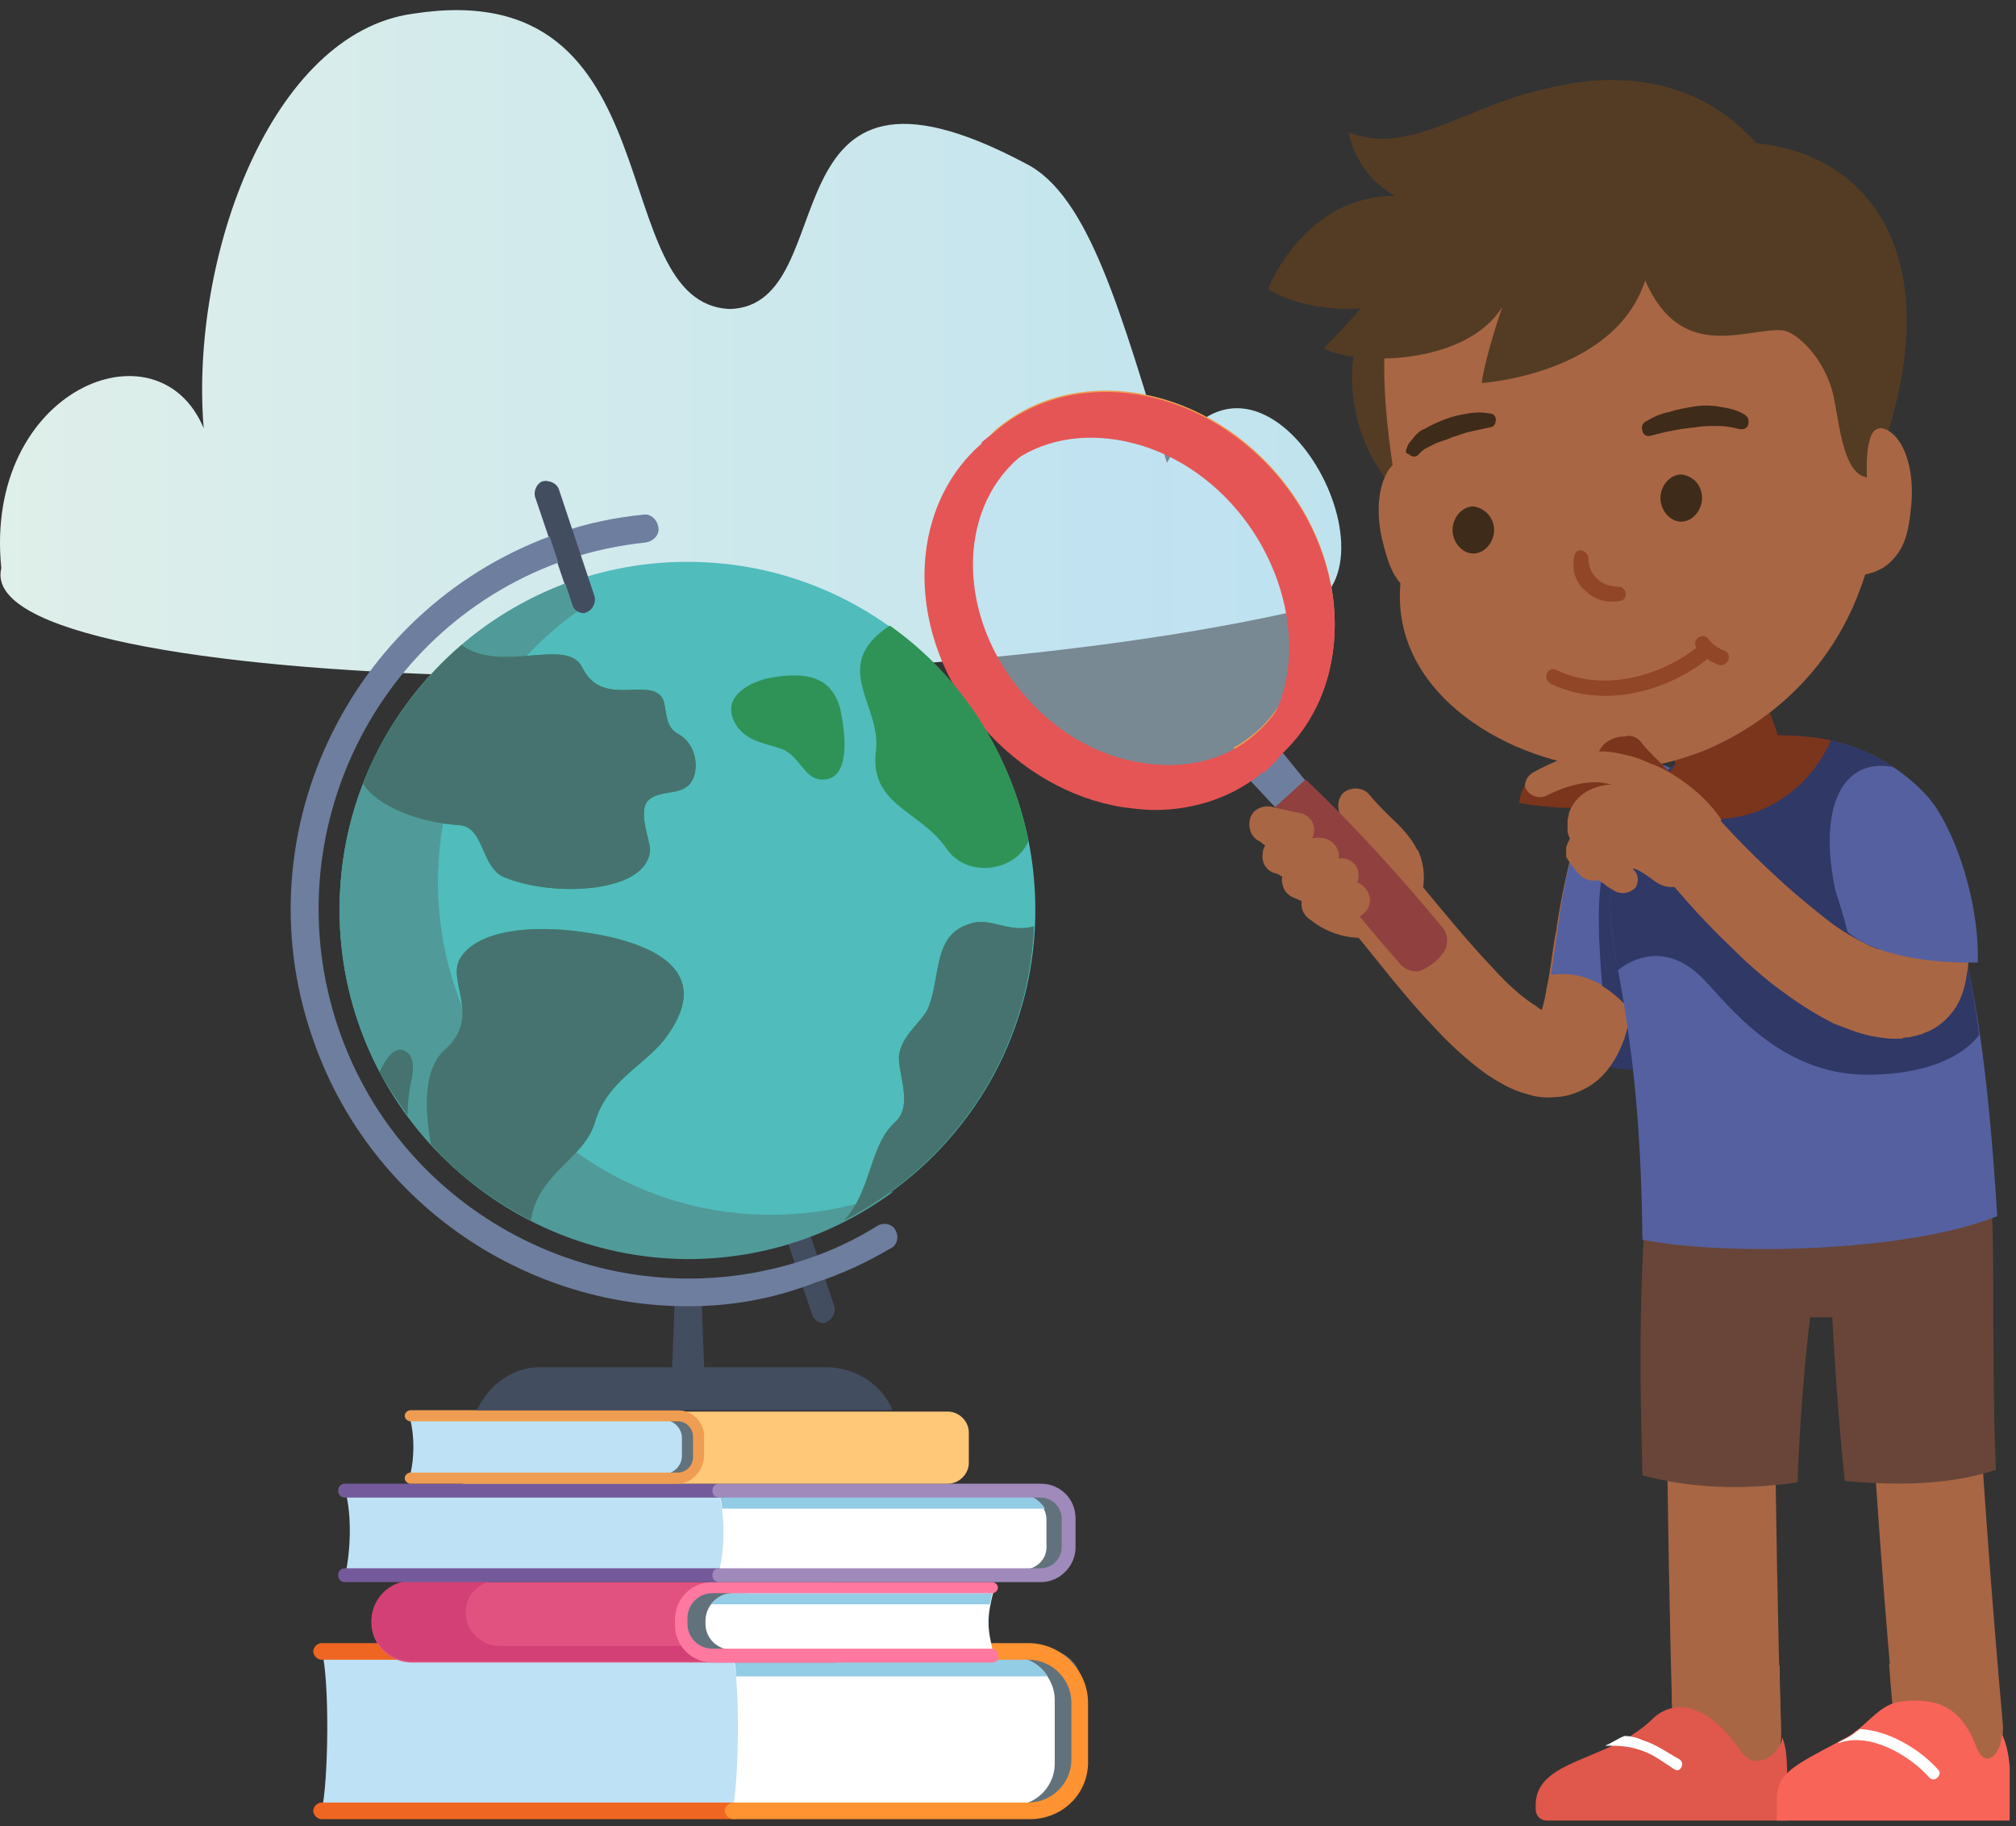 <svg fill="none" height="125" viewBox="0 0 138 125" width="138" xmlns="http://www.w3.org/2000/svg" xmlns:xlink="http://www.w3.org/1999/xlink"><rect x="0" y="0" width="138" height="125" fill="#333333" stroke="none"/><linearGradient id="a" gradientUnits="userSpaceOnUse" x1="-.006" x2="91.798" y1="23.49" y2="23.49"><stop offset="0" stop-color="#dfefea"/><stop offset="1" stop-color="#bfe3ee"/></linearGradient><clipPath id="b"><path d="m19.924 5.436h117.646v119.164h-117.646z"/></clipPath><path d="m.089 38.889c-1.233-12.239 10.721-17.078 13.852-9.582-.949-11.765 4.649-27.04 14.326-28.368 18.216-2.846 12.903 19.924 21.727 20.209 7.97-.285 1.992-19.639 20.209-9.962 4.364 2.182 6.546 10.341 9.677 20.493 6.262-11.48 16.603 6.831 9.582 9.962-30.17 7.116-91.555 6.072-89.373-2.751z" fill="url(#a)"/><g clip-path="url(#b)"><path d="m106.071 66.726c-.095 3.7 1.708 7.211 7.495 6.357-.949-3.51-3.795-6.926-7.495-6.357z" fill="#303866"/><path d="m114.705 57.523c-.475.854-.949 1.897-1.234 3.036-.379 1.139-.569 2.467-.854 3.795-.284 1.328-.474 2.751-.759 4.269-.189.759-.379 1.518-.664 2.467-.19.474-.379.949-.664 1.423s-.759 1.139-1.423 1.613c-.38.285-.759.474-1.233.664-.475.19-.949.285-1.329.285-.759.095-1.423 0-1.992-.19-1.139-.285-1.993-.854-2.752-1.328-1.423-1.044-2.561-2.087-3.605-3.226-2.087-2.182-3.795-4.459-5.598-6.641-.949-1.233-.759-2.941.474-3.89 1.233-.949 2.941-.759 3.89.38 1.803 2.182 3.51 4.269 5.313 6.167.854.949 1.802 1.803 2.656 2.372.19.095.38.285.57.38.189.095.284.095.379.19h.095s-.19 0-.285.095c-.094 0-.284.095-.284.19-.19.095-.095.19-.095.095 0-.095.095-.285.19-.474.189-.474.284-1.044.379-1.613.285-1.233.38-2.656.664-3.985.19-1.423.475-2.846.854-4.459.38-1.518.949-3.131 1.898-4.649.854-1.423 2.751-1.898 4.269-1.044 1.518.664 1.992 2.562 1.139 4.08z" fill="#a96644"/><path d="m117.835 59.42c.57-5.598-5.597-10.057-8.443-5.313-2.372 3.985-2.562 8.634-3.226 12.618 3.605-.569 6.546 2.846 7.495 6.357-.095.095 3.321-6.262 4.174-13.662z" fill="#5560a0"/><path d="m109.771 59.515c-.474 1.803-.379 4.554-.095 7.97 1.898 1.139 3.321 3.321 3.985 5.693 0 0 3.226-5.977 4.174-13.093z" fill="#303866"/><path d="m118.215 122.418c-1.992 0-3.605-1.613-3.7-3.605-.475-15.655-.475-31.404-.475-31.594 0-1.992 1.613-3.7 3.701-3.7 1.992 0 3.7 1.613 3.7 3.7 0 .19 0 15.844.474 31.404.095 1.992-1.518 3.7-3.605 3.795-.095 0-.095 0-.095 0z" fill="#a96644"/><path d="m114.42 114.069c0 1.613.095 3.226.095 4.839.095 1.992 1.708 3.605 3.7 3.605h.095c1.992-.095 3.605-1.708 3.605-3.795 0-1.613-.095-3.131-.095-4.744-2.467.474-4.933.474-7.4.095z" fill="#a96644"/><path d="m133.395 121.944c-1.898 0-3.51-1.424-3.605-3.321-1.613-17.078-2.277-32.922-2.277-33.112-.095-1.992 1.518-3.7 3.51-3.795s3.7 1.518 3.795 3.51c0 .19.759 15.844 2.277 32.732.19 1.992-1.328 3.795-3.321 3.985-.189 0-.284 0-.379 0z" fill="#a96644"/><path d="m136.621 113.5c-2.182.379-4.649.474-7.306.379.095 1.613.285 3.131.38 4.744.19 1.898 1.802 3.321 3.605 3.321h.38c1.992-.19 3.51-1.993 3.32-3.985-.095-1.518-.284-2.941-.379-4.459z" fill="#a96644"/><path d="m136.052 78.585-23.055.38c-.854 7.59-.759 14.99-.57 22.011 3.226.854 6.737 1.044 10.627.474.189-6.072.853-11.29.853-11.29h1.518s.285 5.882.854 11.196c3.985.379 7.495.189 10.342-.759-.38-9.867.095-15.845-.569-22.012z" fill="#684538"/><path d="m122.295 123.462v1.138h-16.414c-.474 0-.759-.379-.759-.759 0-.095 0-.19 0-.284 0-2.183 2.277-2.752 4.839-3.89.474-.19.854-.475 1.328-.665.664-.379 1.328-.853 1.897-1.423 1.234-1.138 3.511-1.328 5.978 2.277 1.043 1.518 2.751.095 2.846-.948.474 1.233.285 3.036.285 4.554z" fill="#e0574c"/><path d="m137.569 123.462v1.138h-15.939v-1.518c0-1.708 1.234-2.277 4.08-3.795.285-.19.569-.284.854-.474.19-.095.379-.285.664-.475.949-.759 1.708-1.802 3.036-1.897 2.657-.285 4.08.664 5.028 3.131.665 1.708 1.803.284 1.708-.949.664 1.233.664 3.321.569 4.839z" fill="#f96458"/><path d="m132.067 121.659c-1.329-1.518-4.08-3.131-6.167-2.372h-.095c.285-.19.569-.284.854-.474.19-.095.379-.285.664-.475 1.992.095 4.174 1.424 5.408 2.847.19.284-.285.854-.664.474z" fill="#fff"/><path d="m114.61 121.09c-.759-.475-1.424-1.044-2.372-1.329-.854-.284-1.518-.284-2.372-.284.474-.19.854-.475 1.328-.664.38 0 .854.095 1.233.284.949.285 1.708.854 2.562 1.329.38.284 0 .948-.379.664z" fill="#fff"/><path d="m132.636 59.041c-2.087-5.503-5.692-8.823-10.911-8.634l-7.02 1.897c-4.27 2.751-5.124 8.064-4.08 13.377 1.044 5.503 1.708 10.626 1.803 19.165 5.692 1.139 18.216.854 24.288-1.613-.57-9.013-1.423-17.362-4.08-24.193z" fill="#5560a0"/><path d="m132.636 59.041c-2.087-5.503-5.692-8.823-10.911-8.634l-7.02 1.897c-4.27 2.751-5.124 8.064-4.08 13.377 0 .285.095.474.095.759 0 0 2.751-2.562 5.787.474 1.708 1.708 5.218 6.641 11.29 6.641s7.685-2.751 7.685-2.751c-.569-4.269-1.423-8.159-2.846-11.764z" fill="#303866"/><path d="m132.351 55.341c.57 1.328 1.139 2.751 1.518 4.175.38 1.423.759 2.846.854 4.459.095.854.095 1.708-.095 2.751-.094.569-.189 1.139-.569 1.897-.19.38-.474.759-.854 1.139-.379.38-.948.759-1.518.949l-.19.095h-.094l-.285.095c-.19 0-.285.095-.474.095-.19 0-.285 0-.475.095h-.474c-.569 0-1.139-.095-1.613-.19-.949-.19-1.803-.569-2.562-.854-1.518-.759-2.751-1.613-3.89-2.467-1.138-.854-2.277-1.897-3.225-2.846-2.088-1.992-3.89-4.08-5.598-6.262-.854-1.139-.759-2.751.38-3.7 1.043-.854 2.656-.759 3.605.285 1.708 1.992 3.51 3.795 5.408 5.503.948.854 1.897 1.613 2.846 2.372s1.992 1.328 2.941 1.803c.474.19.949.38 1.233.38h.38.095-.095c-.285.095-.474.285-.664.38-.19.19-.19.285-.285.38s0 .095 0-.095c0-.285 0-.759 0-1.328-.095-1.044-.379-2.277-.664-3.416-.379-1.139-.759-2.277-1.233-3.416-.664-1.518.095-3.226 1.518-3.89 1.707-.474 3.415.19 4.079 1.613z" fill="#a96644"/><path d="m132.636 55.436c-1.423-2.277-5.882-5.598-10.721-4.839l.19 2.372c3.226 5.787 4.364 10.816 4.364 10.816 2.846 2.372 8.918 2.087 8.918 2.087.095-3.416-1.043-7.685-2.751-10.436z" fill="#5560a0"/><path d="m121.82 50.502-.19 2.467c2.562 4.554 4.175 8.539 4.554 10.057-2.087-6.736-.569-11.29 3.416-10.531-1.992-1.328-4.839-2.372-7.78-1.992z" fill="#303866"/><path d="m125.331 50.692c-.759-.285-3.131-.38-3.606-.38l-7.02 1.992-1.898 2.467c4.839 2.846 10.341.759 12.524-4.08z" fill="#7a351c"/><path d="m114.704 52.305c-.664-1.708-1.328-4.175-1.328-4.175l6.736-1.897s1.044 2.372 1.613 4.175c.854 2.656-6.167 4.269-7.021 1.897z" fill="#7a351c"/><path d="m98.101 35.796c-8.254-5.408-6.452-16.603-.095-18.69l1.518 4.459c-4.364 2.941-1.803 7.116-1.423 14.231z" fill="#543c24"/><path d="m94.591 36.84c.474 1.992.854 2.751 1.708 3.51 1.139 1.139 2.941.759 2.941.759-.19-1.518-.285-5.313-.664-6.831-1.518-5.313-5.123-2.657-3.985 2.562z" fill="#a96644"/><path d="m116.697 51.356c-1.233.474-2.467.854-3.605 1.044-1.424.285-3.131.285-4.934 0-6.736-1.139-14.326-6.452-11.859-14.706-.38-3.036-3.985-18.026 1.328-19.924 9.487-3.416-1.139-7.116 9.772-8.159 18.88-1.803 19.734 6.831 20.778 16.888l.474 1.992c1.234 13.852-5.882 20.303-11.954 22.865z" fill="#a96644"/><path d="m120.207 9.801c-7.78-8.918-22.485-2.182-24.573 3.605-6.357-.095-8.823 6.357-8.823 6.357 2.467 1.708 9.393 2.467 12.808-1.613-.19.38 4.649-2.562 4.459 1.139 0 0 5.883 4.934 9.203-1.898.38 3.7 13.757-.949 14.232 12.618 1.897 1.897.948-1.518 1.518.19 4.174-12.524-.949-19.639-8.824-20.398z" fill="#543c24"/><path d="m111.004 41.109c-.854.19-1.802 0-2.466-.664-.38-.285-.57-.664-.759-1.139-.095-.474-.095-.949 0-1.328.094-.285.379-.38.569-.285.19.095.379.285.379.474 0 .569.19 1.044.57 1.423.379.38.948.569 1.518.569.284 0 .474.285.474.474 0 .285-.095.38-.285.474z" fill="#914627"/><path d="m118.974 29.345c-.38-.095-.854-.19-1.423-.19-.475 0-1.044 0-1.518.095-1.044.095-1.993.285-3.036.569-.285.095-.57-.095-.57-.38-.094-.19 0-.474.19-.569.475-.285 1.044-.569 1.613-.664.569-.19 1.139-.285 1.708-.38s1.138-.095 1.708 0c.569.095 1.233.19 1.802.569.285.19.285.474.19.759-.095.19-.379.285-.664.19z" fill="#3f2b19"/><path d="m96.299 30.673c.095-.38.38-.569.569-.854.19-.19.38-.38.664-.474.474-.285.949-.474 1.423-.664.474-.19.949-.285 1.518-.38.475-.095 1.044-.095 1.518 0 .285 0 .475.285.38.569 0 .19-.19.38-.38.38-.474.095-.854.19-1.328.285-.474.095-.854.285-1.234.38-.38.19-.854.285-1.233.474-.19.095-.38.19-.569.285-.19.095-.285.19-.38.285l-.19.19c-.19.19-.474.095-.664-.095-.19 0-.19-.19-.095-.38z" fill="#3f2b19"/><path d="m106.545 45.853c3.131 1.518 7.021.474 9.583-1.518-.38-.569.474-1.139.854-.569.284.38.569.569 1.043.759.664.285.19 1.233-.474.949-.19-.095-.475-.19-.664-.38-2.847 2.277-7.211 3.416-10.721 1.708-.664-.38-.19-1.233.379-.949z" fill="#914627"/><path d="m130.833 34.563c-.189 1.992-.474 2.846-1.233 3.7-1.044 1.233-2.846 1.139-2.846 1.139 0-1.518-.38-5.313-.19-6.831.854-5.598 4.744-3.416 4.269 1.992z" fill="#a96644"/><path d="m110.625 5.721-.475.285-1.992 1.044-10.341 7.116c-4.839-.759-5.503-5.123-5.503-5.123 3.89 1.613 7.78-1.518 12.618-2.751 1.518-.38 3.226-.664 5.124-.664.189.095.379.095.569.095z" fill="#543c24"/><path d="m101.422 26.214s9.108-.569 11.195-7.021c2.467 5.693 6.926 3.226 9.393 3.416.949.095 2.941 1.898 3.51 4.554.38 1.803.664 5.313 2.277 5.503 0 0-.189-3.131.759-3.321 2.372-.38-2.656-15.37-14.516-14.611-3.7.285-14.326-4.08-17.172 1.044-2.372 4.364-6.262 8.064-6.262 8.064 2.372 1.233 9.772 1.139 12.239-2.846 0 0-1.138 3.226-1.423 5.218z" fill="#543c24"/><path d="m115.084 53.633c-1.613.664-3.226 1.139-4.649 1.423-1.897.38-4.174.285-6.451-.095.094-.664.284-1.233.569-1.328 1.708-.949 2.846-2.182 4.838-2.087.19-.38.38-.664.759-.854 1.613-.949 2.562.759 3.226 1.423.664.664 1.234 1.139 1.708 1.518z" fill="#7a351c"/><path d="m112.333 50.787c.189.285.569.664.853.949.285.285.665.664.949.949.38.285.664.569 1.044.854.379.285.759.569 1.043.854.57.38.665 1.233.285 1.803-.379.569-1.233.664-1.803.285l-.094-.095c-.38-.38-.759-.664-1.044-1.044-.38-.38-.664-.664-1.044-1.044-.379-.38-.664-.759-.948-1.139-.285-.38-.665-.759-.949-1.328-.285-.474-.095-1.044.379-1.328.475-.285 1.044-.095 1.329.285z" fill="#7a351c"/><g fill="#a96644"><path d="m110.625 61.033c-.285-.19-.569-.285-.854-.569-.19-.095-.285-.19-.474-.38 0 0-.095-.095-.095-.19 0-.095-.095-.19-.19-.19 0 0-.095-.095-.095-.19 0-.095 0-.095-.095-.19 0-.19 0-.38 0-.474.095-.474.285-.664.475-.854.189-.19.379-.38.664-.474.474-.285.949-.285 1.423-.285h.095c.664 0 1.138.569 1.043 1.233 0 .664-.569 1.139-1.233 1.044h-.095c-.095 0-.19 0-.19 0s0 0-.094 0c0 0 0 0 0-.19 0-.095 0-.095 0-.285 0-.095 0-.095 0-.095v-.095s.094.095.189.19c.19.095.38.285.57.38.474.285.569.854.284 1.328-.379.38-.854.474-1.328.285z"/><path d="m108.253 59.99c-.19-.19-.38-.38-.569-.664-.095-.095-.19-.285-.285-.38-.095-.095-.095-.19-.19-.285v-.095c0-.095 0-.19 0-.285s0-.095 0-.19c0-.095 0-.095 0-.095.095-.285.19-.474.285-.664.095-.19.19-.285.285-.474.189-.285.474-.474.759-.664.569-.38 1.328-.569 1.992-.569s1.328.285 1.898.569c.569.285.759.949.474 1.518-.285.569-.949.759-1.518.474-.285-.19-.664-.285-.949-.285s-.569 0-.759.19c-.095.095-.19.19-.285.285 0 .095-.094.095-.094.19 0 0-.095.095 0 0v-.095-.095c0-.095 0-.19 0-.19s.094.095.094.19c.095.19.285.38.38.474.379.38.285 1.044-.095 1.328-.474.19-1.044.095-1.423-.19z"/><path d="m107.589 57.713c-.095-.19-.095-.285-.19-.474-.095-.19-.095-.38-.095-.474 0-.19 0-.38 0-.569 0-.19.095-.38.095-.569.285-.759.854-1.328 1.518-1.613s1.328-.38 1.992-.285c.665.095 1.234.285 1.803.569s.759.949.474 1.518c-.284.569-.948.759-1.518.474-.284-.19-.569-.285-.948-.38-.285-.095-.664 0-.854 0-.285.095-.38.19-.475.38-.094.095-.094.38.095.664v.095c.19.474 0 1.044-.569 1.233-.569.095-1.138-.095-1.328-.569z"/><path d="m104.932 52.874c.664-.38 1.329-.664 1.993-.949s1.518-.474 2.277-.474c.759-.095 1.613.095 2.372.285.759.19 1.518.569 2.087.854.664.38.854 1.139.474 1.708-.379.664-1.138.854-1.707.474 0 0-.095 0-.095-.095-1.044-.664-2.088-1.139-3.131-1.139-1.139 0-2.277.38-3.416.949-.474.19-1.043 0-1.328-.474-.19-.285 0-.854.474-1.139z"/><path d="m115.464 60.559c-2.183.569-1.993-.569-3.89-1.233-1.044-.38-.475-5.977 1.518-7.021.664.19 3.225 1.518 4.743 3.795z"/><path d="m86.526 58.946c.285.664 1.613 1.233 1.613 1.233s-.38.38-.19.759c.38.569 1.803.949 1.803.949s-.664.38-.474.569c.38.664 2.182 1.897 4.269 1.708.759-.095 2.751-.285 3.605-2.467.759-1.897-.095-3.51-.095-3.51s-7.116-2.656-11.48-1.613c.19.854 1.233 1.423 1.233 1.423s-.474.474-.285.949z"/><path d="m95.919 62.551c-.19 0-.285 0-.474-.095-.664-.285-.949-.949-.664-1.613.474-1.233 0-1.803-1.423-3.226-.474-.474-1.044-1.044-1.518-1.708-.38-.569-.285-1.328.19-1.708.569-.38 1.328-.285 1.708.19.38.474.854.949 1.328 1.423 1.423 1.328 3.131 3.036 1.992 5.882-.19.569-.664.854-1.139.854z"/></g><path d="m85.411 51.328c4.571-3.926 4.485-11.524-.193-16.97-4.678-5.446-12.175-6.677-16.746-2.751-4.571 3.926-4.485 11.524.193 16.97 4.678 5.446 12.175 6.677 16.746 2.751z" fill="#bee1f5" opacity=".5"/><path d="m87.285 55.246 2.087-1.803-2.467-3.036-2.277 1.992z" fill="#6e7e9e"/><path d="m97.437 66.346c.569-.285 1.044-.664 1.423-1.233.285-.474.285-1.139-.095-1.613-2.751-3.321-6.072-7.021-9.393-10.152l-2.087 1.897c2.656 3.7 5.787 7.59 8.634 10.816.38.38 1.044.569 1.518.285z" fill="#914040"/><path d="m85.578 53.253-1.139-2.087c.569-.285 1.044-.664 1.518-1.044 4.269-3.7 4.175-10.911-.285-16.129-4.459-5.218-11.575-6.452-15.939-2.751-.569.474-1.044 1.044-1.518 1.708l-1.992-1.328c.569-.759 1.233-1.518 1.898-2.182 5.313-4.554 13.947-3.226 19.26 2.941 5.313 6.167 5.313 14.896 0 19.45-.474.664-1.139 1.044-1.803 1.423z" fill="#ef9d52"/><path d="m79.885 54.677c-.759 0-1.423-.095-2.182-.19-3.605-.569-7.021-2.562-9.582-5.503-5.313-6.167-5.313-14.896 0-19.45 5.313-4.554 13.947-3.226 19.26 2.941 5.313 6.167 5.313 14.896 0 19.45-1.992 1.803-4.649 2.751-7.495 2.751zm-4.175-25.521c-2.182 0-4.364.664-5.977 2.182-4.269 3.7-4.175 10.911.285 16.129 2.182 2.562 5.029 4.269 8.159 4.744 2.941.474 5.787-.19 7.78-1.992 4.269-3.7 4.175-10.911-.285-16.129-2.751-3.226-6.452-4.934-9.962-4.934z" fill="#e55555"/><path d="m79.031 55.435c-.759 0-1.423-.095-2.182-.19-3.605-.569-7.021-2.562-9.582-5.503-5.313-6.167-5.313-14.895 0-19.449l1.518 1.803c-4.269 3.7-4.175 10.911.285 16.129 2.182 2.562 5.028 4.269 8.159 4.744 2.941.474 5.787-.19 7.78-1.992l1.518 1.803c-1.992 1.708-4.649 2.656-7.495 2.656z" fill="#e55555"/><path d="m90.511 43.861c.095-3.605-1.233-7.4-3.985-10.626-2.562-2.941-5.977-4.934-9.582-5.503-3.7-.569-7.116.285-9.772 2.562l1.518 1.803c2.087-1.803 4.839-2.467 7.78-1.992 3.036.474 5.977 2.182 8.159 4.744 4.459 5.218 4.934 12.903.664 16.603l1.233 1.423c2.656-2.372 3.985-5.598 3.985-9.013z" fill="#e55555"/><path d="m90.322 63.121c-.664 0-1.233-.569-1.233-1.233s.569-1.233 1.233-1.233c0 0 .759 0 1.897-.285.664-.19 1.328.285 1.518.949.19.664-.285 1.328-.949 1.518-1.423.285-2.372.285-2.467.285z" fill="#a96644"/><path d="m88.993 61.508c-.664 0-1.139-.474-1.233-1.139s.474-1.233 1.139-1.328c0 0 1.328-.095 2.751-.285.664-.095 1.328.38 1.328 1.044.095.664-.38 1.328-1.044 1.328-1.423.19-2.751.285-2.751.285-.19.095-.19.095-.19.095z" fill="#a96644"/><path d="m88.898 59.8c-.759 0-1.233 0-1.328 0-.664 0-1.233-.569-1.139-1.328 0-.664.569-1.233 1.328-1.139 0 0 1.328.095 2.562 0 .664 0 1.233.474 1.328 1.139 0 .664-.474 1.233-1.139 1.328-.569 0-1.139 0-1.613 0z" fill="#a96644"/><path d="m88.709 58.092c-.095 0-.095 0-.19 0-1.233-.19-2.087-.474-2.182-.474-.664-.19-.949-.949-.759-1.613.19-.664.949-.949 1.613-.759 0 0 .664.19 1.708.38.664.095 1.139.664 1.044 1.328s-.664 1.139-1.233 1.139z" fill="#a96644"/><path d="m51.802 123.936h-29.791c.474-1.898.569-9.013 0-11.006h29.791z" fill="#bee1f5"/><path d="m71.726 123.936h-2.467v-11.006h2.467c1.233 0 2.277 1.044 2.277 2.277v6.357c0 1.423-.949 2.372-2.277 2.372z" fill="#61727c"/><path d="m69.354 123.557h-19.165c.38-1.708.474-8.444 0-10.057h19.165c1.613 0 2.846 1.328 2.846 2.846v4.364c0 1.518-1.233 2.847-2.846 2.847z" fill="#fff"/><path d="m69.354 113.405h-19.165c.095.284.19.759.19 1.328h21.347c-.474-.759-1.328-1.328-2.372-1.328z" fill="#93cce5"/><path d="m50.189 124.505h-28.178c-.285 0-.569-.284-.569-.569s.285-.569.569-.569h28.178c.285 0 .569.284.569.569.095.379-.19.569-.569.569z" fill="#ef6622"/><path d="m50.189 113.595h-28.178c-.285 0-.569-.285-.569-.57 0-.284.285-.569.569-.569h28.178c.285 0 .569.285.569.569.095.285-.19.57-.569.57z" fill="#ef6622"/><path d="m70.493 124.505h-20.303c-.285 0-.569-.284-.569-.569s.285-.569.569-.569h20.209c1.613 0 2.941-1.329 2.941-2.941v-3.89c0-1.613-1.328-2.941-2.941-2.941h-20.209c-.285 0-.569-.285-.569-.57 0-.284.285-.569.569-.569h20.209c2.277 0 4.08 1.898 4.08 4.08v3.89c.095 2.277-1.708 4.079-3.985 4.079z" fill="#ff9331"/><path d="m28.178 113.784h28.937v-5.503h-28.937c-1.518 0-2.751 1.234-2.751 2.752s1.233 2.751 2.751 2.751z" fill="#e25281"/><path d="m34.155 112.646c-1.233 0-2.277-1.044-2.277-2.277 0-1.234.949-2.182 2.182-2.182h-5.882c-1.518 0-2.751 1.233-2.751 2.751s1.233 2.751 2.751 2.751h28.937v-1.043z" fill="#d34075"/><path d="m48.671 113.215h19.355c-.474-1.803-.474-2.562 0-4.364h-19.355c-.949 0-1.803.759-1.803 1.802v.854c0 .854.759 1.708 1.803 1.708z" fill="#e9f6ff"/><path d="m48.766 113.215h2.277v-4.364h-2.277c-1.233 0-2.182.948-2.182 2.182v.095c0 1.138 1.044 2.087 2.182 2.087z" fill="#61727c"/><path d="m50.189 112.93h17.742c-.38-1.518-.474-2.372 0-3.89h-17.742c-1.044 0-1.897.854-1.897 1.898v.19c0 1.043.854 1.802 1.897 1.802z" fill="#fff"/><path d="m67.931 109.04h-17.742c-.664 0-1.139.285-1.518.759h19.07c.095-.284.095-.474.19-.759z" fill="#93cce5"/><path d="m67.931 113.784h-19.165c-1.423 0-2.562-1.138-2.562-2.561v-.38c0-1.423 1.139-2.562 2.562-2.562h19.165c.19 0 .38.19.38.38s-.19.379-.38.379h-19.165c-.949 0-1.708.759-1.708 1.708v.38c0 .949.759 1.708 1.708 1.708h19.165c.19 0 .38.189.38.379.095.38-.095.569-.38.569z" fill="#ff789f"/><path d="m50.474 107.807h-26.85c.38-1.613.474-4.175 0-5.787h26.85z" fill="#bee1f5"/><path d="m71.252 107.807h-2.087v-5.787h2.087c1.044 0 1.897.853 1.897 1.897v1.898c0 1.138-.854 1.992-1.897 1.992z" fill="#61727c"/><path d="m70.018 107.427h-20.778c.38-1.423.38-3.7 0-5.028h20.778c.949 0 1.613.759 1.613 1.613v1.708c.095.948-.664 1.707-1.613 1.707z" fill="#fff"/><path d="m70.018 102.304h-20.778c.095.285.19.664.19.949h22.106c-.285-.474-.854-.949-1.518-.949z" fill="#93cce5"/><path d="m49.24 108.281h-25.616c-.285 0-.474-.189-.474-.474s.19-.474.474-.474h25.522c.285 0 .474.189.474.474.095.285-.19.474-.38.474z" fill="#755a9b"/><path d="m49.24 102.494h-25.616c-.285 0-.474-.19-.474-.474 0-.285.19-.475.474-.475h25.522c.285 0 .474.19.474.475.095.189-.19.474-.38.474z" fill="#755a9b"/><path d="m71.252 108.281h-22.011c-.285 0-.474-.189-.474-.474s.19-.474.474-.474h22.011c.759 0 1.423-.665 1.423-1.424v-1.992c0-.759-.664-1.423-1.423-1.423h-22.011c-.285 0-.474-.19-.474-.474 0-.285.19-.475.474-.475h22.011c1.328 0 2.372 1.044 2.372 2.372v1.992c0 1.234-1.044 2.372-2.372 2.372z" fill="#a08abb"/><path d="m64.895 101.545h-33.206v-4.933h33.206c.759 0 1.423.664 1.423 1.423v2.087c0 .759-.664 1.423-1.423 1.423z" fill="#ffc878"/><path d="m46.394 101.166h-18.311c.285-1.234.38-3.036 0-4.175h18.406c.664 0 1.139.474 1.139 1.139v1.897c0 .569-.569 1.139-1.233 1.139z" fill="#e9f6ff"/><path d="m46.299 101.166h-1.518v-4.175h1.518c.759 0 1.423.664 1.423 1.423v1.423c0 .664-.569 1.329-1.423 1.329z" fill="#61727c"/><path d="m45.446 100.881h-17.362c.285-1.044.285-2.656 0-3.7h17.362c.664 0 1.233.569 1.233 1.233v1.233c0 .664-.569 1.233-1.233 1.233z" fill="#bee1f5"/><path d="m46.394 101.545h-18.311c-.19 0-.38-.19-.38-.379 0-.19.19-.38.38-.38h18.311c.569 0 1.044-.474 1.044-1.043v-1.423c0-.569-.474-1.044-1.044-1.044h-18.311c-.19 0-.38-.19-.38-.38 0-.19.19-.38.38-.38h18.311c.949 0 1.803.759 1.803 1.803v1.423c-.095.948-.854 1.802-1.803 1.802z" fill="#ef9d52"/><path d="m46.015 93.481.19-5.028c0-.474.474-.854.949-.854.474 0 .854.38.854.854l.19 5.028c0 .569-.474 1.044-1.044 1.139-.664 0-1.139-.474-1.139-1.139 0 .095 0 .095 0 0z" fill="#434d60"/><path d="m56.356 90.54c-.285 0-.664-.19-.759-.569l-18.975-55.977c-.095-.38.095-.854.474-1.044.38-.095.854.095 1.044.474l18.975 55.977c.095.38-.095.854-.474 1.044-.095.095-.19.095-.285.095z" fill="#434d60"/><path d="m47.058 89.401c-11.29 0-21.916-7.21-25.711-18.501-4.839-14.136 2.846-29.601 16.983-34.44 1.897-.664 3.795-1.044 5.692-1.233.474-.095.949.285 1.044.854.095.474-.285.949-.854 1.044-1.803.19-3.605.569-5.313 1.139-13.188 4.459-20.209 18.88-15.749 32.068 4.459 13.188 18.88 20.303 32.068 15.844 1.708-.569 3.321-1.328 4.839-2.277.474-.285 1.044-.095 1.233.285.285.474.095 1.044-.285 1.233-1.613.949-3.416 1.803-5.218 2.372-2.941 1.139-5.787 1.613-8.729 1.613z" fill="#6e7e9e"/><path d="m47.058 86.08c13.152 0 23.814-10.662 23.814-23.814 0-13.152-10.662-23.814-23.814-23.814-13.152 0-23.814 10.662-23.814 23.814 0 13.152 10.662 23.814 23.814 23.814z" fill="#50bcbc"/><path d="m39.373 39.686.664 1.803c-6.072 4.08-10.057 11.006-10.057 18.88 0 12.524 10.152 22.77 22.77 22.77 3.036 0 5.882-.569 8.444-1.613-3.985 2.941-8.823 4.649-14.136 4.649-13.188-.095-23.814-10.816-23.814-23.909 0-10.531 6.736-19.355 16.129-22.58z" fill="#519a9a"/><path d="m27.988 72.134c.38.474.285 1.233.19 1.708-.19.854-.285 1.613-.285 2.467-.664-.949-1.328-1.897-1.897-2.941.38-.854 1.139-2.087 1.992-1.233z" fill="#2f9358"/><path d="m61.29 76.783c1.328-1.233 0-3.605.285-4.744.285-1.328 1.708-2.277 1.992-3.131.854-2.182.285-4.934 2.846-5.692 1.423-.474 2.562.664 4.364.19-.38 8.823-5.598 16.319-12.998 20.114 1.897-1.992 1.708-5.123 3.51-6.736z" fill="#2f9358"/><path d="m64.8 58.092c-1.803-2.656-5.313-2.941-4.839-6.736.38-3.131-3.226-5.787.949-8.539 4.839 3.416 8.254 8.634 9.488 14.706-.759 2.087-4.175 2.656-5.598.569z" fill="#2f9358"/><path d="m29.506 78.3c-.474-2.562-.474-5.218.949-6.452 2.562-2.277.095-4.649 1.044-6.262 1.233-1.992 5.028-2.277 8.349-1.803 4.744.664 9.013 2.562 5.882 7.021-1.423 2.087-4.175 3.036-5.028 6.072-.759 2.467-3.89 3.416-4.364 6.641-2.562-1.328-4.934-3.036-6.831-5.218z" fill="#2f9358"/><path d="m24.857 53.633c1.423-3.7 3.795-6.926 6.736-9.488 2.656 1.992 7.21-.569 8.254 1.518 1.328 2.751 4.364.759 5.408 1.992.474.569.095 1.992 1.139 2.562 1.423.759 1.518 2.751.759 3.51-.664.664-1.897.38-2.656.949-.949.664 0 2.751 0 3.51-.19 2.941-6.546 3.226-9.867 1.897-1.708-.569-1.423-3.416-3.131-3.605-2.941-.19-5.692-1.328-6.641-2.846z" fill="#2f9358"/><path d="m50.474 49.743c.759 1.044 1.992 1.139 3.036 1.518 1.233.474 1.518 1.992 2.656 2.087 2.277.19 1.613-3.7 1.328-4.934-.569-1.897-1.992-2.562-4.934-1.992-1.613.38-3.321 1.518-2.087 3.321z" fill="#2f9358"/><path d="m27.988 72.134c.38.474.285 1.233.19 1.708-.19.854-.285 1.613-.285 2.467-.664-.949-1.328-1.897-1.897-2.941.38-.854 1.139-2.087 1.992-1.233z" fill="#467370"/><path d="m61.29 76.783c1.328-1.233 0-3.605.285-4.744.285-1.328 1.708-2.277 1.992-3.131.854-2.182.285-4.934 2.846-5.692 1.423-.474 2.562.664 4.364.19-.38 8.823-5.598 16.319-12.998 20.114 1.897-1.992 1.708-5.123 3.51-6.736z" fill="#467370"/><path d="m29.506 78.301c-.474-2.562-.474-5.218.949-6.452 2.562-2.277.095-4.649 1.044-6.262 1.233-1.992 5.028-2.277 8.349-1.803 4.744.664 9.013 2.562 5.882 7.021-1.423 2.087-4.175 3.036-5.028 6.072-.759 2.467-3.89 3.416-4.364 6.641-2.562-1.328-4.934-3.036-6.831-5.218z" fill="#467370"/><path d="m24.857 53.633c1.423-3.7 3.795-6.926 6.736-9.488 2.656 1.992 7.21-.569 8.254 1.518 1.328 2.751 4.364.759 5.408 1.992.474.569.095 1.992 1.139 2.562 1.423.759 1.518 2.751.759 3.51-.664.664-1.897.38-2.656.949-.949.664 0 2.751 0 3.51-.19 2.941-6.546 3.226-9.867 1.897-1.708-.569-1.423-3.416-3.131-3.605-2.941-.19-5.692-1.328-6.641-2.846z" fill="#467370"/><path d="m39.943 41.963c-.285 0-.664-.19-.759-.569l-2.467-7.4c-.095-.38.095-.854.474-1.044.38-.095.854.095 1.044.474l2.467 7.4c.095.38-.095.854-.474 1.044-.19.095-.19.095-.285.095z" fill="#434d60"/><path d="m32.637 96.517h28.463c-.759-1.803-2.562-2.941-4.554-2.941h-19.355c-1.992-.095-3.7 1.139-4.554 2.941z" fill="#434d60"/><path d="m102.276 36.271c0 .854-.664 1.613-1.423 1.613s-1.423-.759-1.423-1.613c0-.854.664-1.613 1.423-1.613.759.095 1.423.759 1.423 1.613z" fill="#3f2b19"/><path d="m116.507 34.089c0 .854-.664 1.613-1.423 1.613s-1.423-.759-1.423-1.613.664-1.613 1.423-1.613c.854.095 1.423.759 1.423 1.613z" fill="#3f2b19"/></g></svg>
